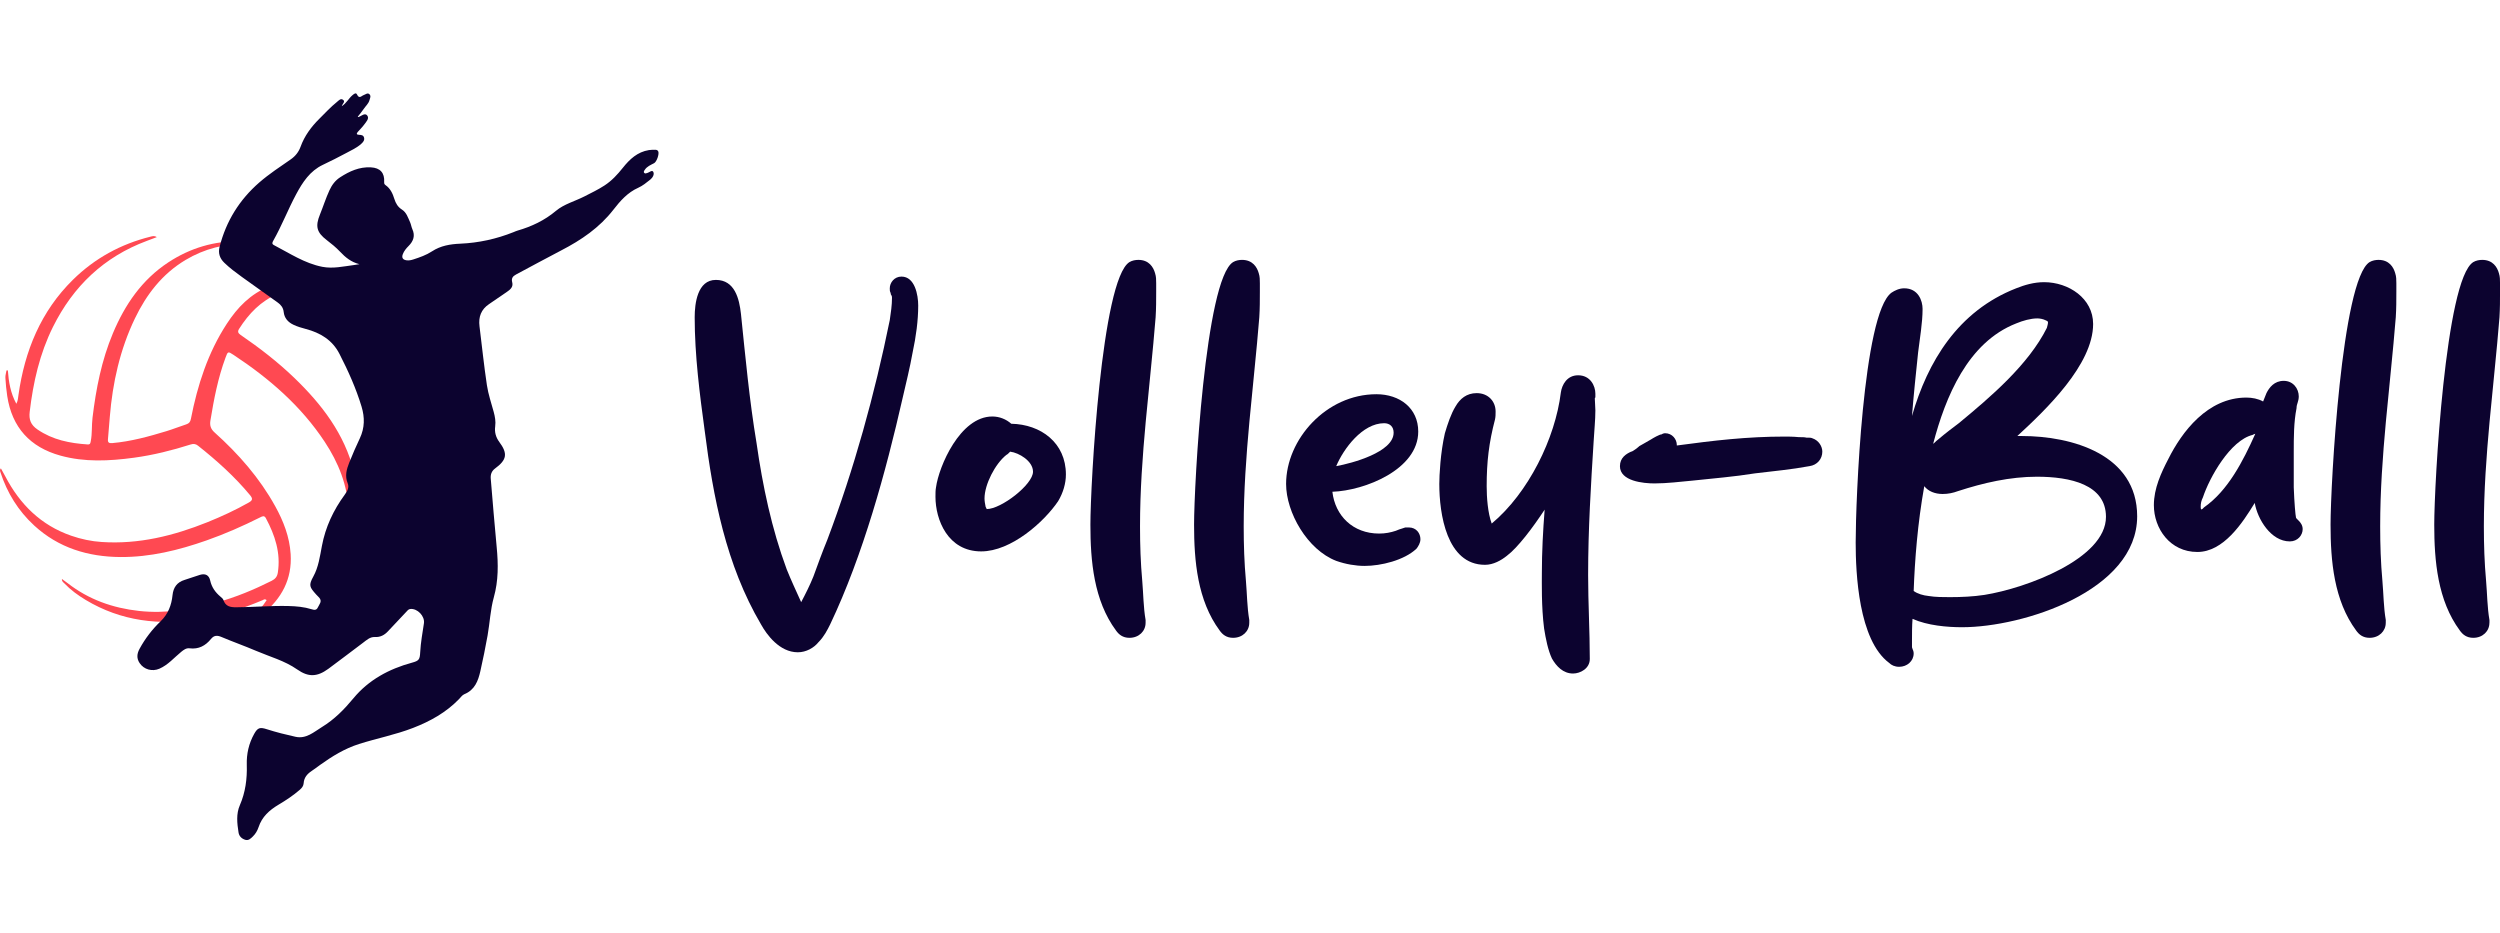 <?xml version="1.0" encoding="utf-8"?>
<!-- Generator: Adobe Illustrator 16.0.0, SVG Export Plug-In . SVG Version: 6.00 Build 0)  -->
<!DOCTYPE svg PUBLIC "-//W3C//DTD SVG 1.1//EN" "http://www.w3.org/Graphics/SVG/1.1/DTD/svg11.dtd">
<svg version="1.1" id="Calque_1" xmlns="http://www.w3.org/2000/svg" xmlns:xlink="http://www.w3.org/1999/xlink" x="0px" y="0px"
	 width="190.449px" height="71.104px" viewBox="0 0 190.449 71.104" enable-background="new 0 0 190.449 71.104"
	 xml:space="preserve">
<g>
	<g>
		<path fill="#FF4952" d="M0.598,28.215c0.063,0.871,0.2,1.721,0.647,2.546c0.128-0.244,0.132-0.462,0.162-0.673
			c0.475-3.359,1.701-6.368,4.156-8.783c1.662-1.633,3.645-2.717,5.91-3.278c0.137-0.033,0.279-0.086,0.472,0.037
			c-0.277,0.105-0.516,0.197-0.756,0.286c-3.268,1.216-5.607,3.449-7.15,6.547c-1.018,2.044-1.511,4.231-1.777,6.483
			c-0.069,0.583,0.08,0.985,0.591,1.336c1.165,0.8,2.47,1.051,3.833,1.142c0.192,0.014,0.204-0.117,0.23-0.254
			c0.115-0.588,0.06-1.188,0.132-1.781c0.266-2.206,0.689-4.372,1.553-6.432c0.915-2.182,2.206-4.078,4.22-5.403
			c1.674-1.102,3.516-1.642,5.521-1.617c0.367,0.004,0.738-0.029,1.168,0.085c-0.249,0.173-0.474,0.111-0.678,0.109
			c-1.683-0.014-3.255,0.376-4.704,1.243c-1.77,1.062-2.97,2.621-3.848,4.446c-1.139,2.37-1.702,4.895-1.915,7.504
			c-0.046,0.567-0.09,1.136-0.141,1.702c-0.021,0.247,0.068,0.316,0.321,0.296c1.422-0.124,2.788-0.5,4.144-0.913
			c0.506-0.154,0.999-0.354,1.503-0.517c0.218-0.07,0.307-0.191,0.351-0.418c0.501-2.569,1.294-5.035,2.736-7.245
			c0.808-1.239,1.807-2.281,3.231-2.841c1.203-0.474,2.409-0.451,3.621-0.074c0.747,0.231,1.463,0.537,2.097,1.023
			c-0.833-0.286-1.652-0.619-2.562-0.648c0.537,0.429,1.068,0.854,1.579,1.304c2.347,2.064,4.087,4.514,4.792,7.608
			c0.361,1.585,0.382,3.177,0.012,4.769c-0.034,0.147-0.067,0.301-0.203,0.449c-0.088-0.28,0.022-0.505,0.039-0.734
			c0.183-2.6-0.351-5.032-1.709-7.271c-1.47-2.422-3.497-4.273-5.876-5.771c-0.375-0.235-0.717-0.262-1.122-0.094
			c-1.306,0.542-2.222,1.506-2.964,2.67c-0.128,0.201-0.083,0.325,0.109,0.457c1.446,0.99,2.831,2.057,4.096,3.275
			c2.095,2.017,3.832,4.278,4.544,7.152c0.719,2.897,0.188,5.603-1.517,8.063c-0.072,0.104-0.125,0.237-0.304,0.286
			c-0.01-0.25,0.152-0.416,0.252-0.595c0.834-1.493,1.249-3.088,1.169-4.802c-0.089-1.923-0.779-3.646-1.824-5.229
			c-1.806-2.737-4.233-4.833-6.946-6.624c-0.43-0.284-0.436-0.271-0.615,0.215c-0.574,1.549-0.882,3.161-1.148,4.784
			c-0.06,0.366,0.017,0.641,0.315,0.908c1.828,1.639,3.432,3.468,4.624,5.627c0.626,1.134,1.09,2.325,1.173,3.641
			c0.12,1.91-0.69,3.388-2.128,4.564c-0.581,0.476-1.212,0.878-1.931,1.139c0.834-0.645,1.66-1.288,2.229-2.196
			c-0.146-0.123-0.236-0.026-0.324,0.011c-1.545,0.647-3.127,1.175-4.785,1.44c-3.054,0.493-5.971,0.157-8.668-1.462
			c-0.593-0.356-1.151-0.761-1.63-1.265c-0.076-0.079-0.198-0.137-0.187-0.336c0.161,0.116,0.298,0.21,0.428,0.313
			c1.603,1.253,3.437,1.899,5.445,2.122c2.027,0.224,3.987-0.114,5.927-0.647c1.449-0.397,2.83-0.973,4.172-1.646
			c0.274-0.139,0.425-0.311,0.474-0.622c0.235-1.506-0.217-2.855-0.911-4.154c-0.123-0.229-0.275-0.138-0.434-0.059
			c-1.329,0.666-2.688,1.265-4.09,1.757c-2.124,0.746-4.296,1.28-6.563,1.264c-2.466-0.019-4.712-0.699-6.563-2.403
			c-1.214-1.118-2.058-2.483-2.569-4.054c-0.028-0.084-0.072-0.177,0.031-0.303c0.12,0.217,0.233,0.416,0.34,0.619
			c1.111,2.127,2.713,3.716,5.014,4.515c0.752,0.261,1.533,0.429,2.33,0.48c2.814,0.188,5.472-0.472,8.057-1.51
			c1.083-0.437,2.141-0.926,3.158-1.503c0.294-0.167,0.292-0.303,0.09-0.548c-1.172-1.417-2.532-2.636-3.968-3.775
			c-0.172-0.137-0.336-0.163-0.551-0.095c-1.416,0.449-2.856,0.811-4.329,1.011c-1.875,0.254-3.754,0.351-5.604-0.161
			c-2.314-0.64-3.687-2.148-4.051-4.537c-0.07-0.458-0.113-0.921-0.14-1.383C0.4,28.601,0.464,28.41,0.494,28.221
			C0.528,28.22,0.563,28.217,0.598,28.215z"/>
		<path fill="#0C032F" d="M26.035,8.092c0.373-0.247,0.526-0.591,0.798-0.824c0.109-0.093,0.279-0.25,0.362-0.074
			c0.173,0.374,0.341,0.104,0.518,0.046c0.143-0.048,0.291-0.201,0.436-0.056c0.131,0.13,0.038,0.303-0.004,0.452
			c-0.073,0.265-0.29,0.44-0.435,0.66c-0.137,0.208-0.304,0.396-0.458,0.596c0.027,0.011,0.051,0.032,0.065,0.026
			c0.214-0.088,0.477-0.33,0.646-0.134c0.201,0.23-0.059,0.488-0.21,0.695c-0.147,0.203-0.33,0.379-0.496,0.569
			c-0.114,0.13-0.102,0.213,0.089,0.222c0.163,0.007,0.333,0.017,0.386,0.208c0.057,0.209-0.075,0.355-0.214,0.481
			c-0.339,0.305-0.755,0.49-1.15,0.703c-0.583,0.313-1.175,0.61-1.774,0.895c-0.982,0.466-1.54,1.324-2.025,2.227
			c-0.628,1.166-1.101,2.41-1.757,3.563c-0.075,0.131-0.11,0.24,0.058,0.327c1.196,0.621,2.331,1.386,3.683,1.652
			c0.809,0.158,1.608-0.032,2.409-0.135c0.118-0.015,0.235-0.036,0.42-0.066c-0.64-0.158-1.075-0.527-1.476-0.951
			c-0.31-0.328-0.659-0.611-1.019-0.887c-0.769-0.586-0.875-1.052-0.516-1.936c0.249-0.613,0.447-1.247,0.725-1.85
			c0.189-0.413,0.443-0.755,0.82-0.998c0.712-0.459,1.462-0.803,2.342-0.754c0.7,0.038,1.052,0.415,1.008,1.122
			c-0.007,0.11,0.022,0.177,0.105,0.232c0.37,0.257,0.544,0.644,0.671,1.052c0.106,0.34,0.266,0.614,0.583,0.815
			c0.338,0.214,0.456,0.608,0.614,0.957c0.076,0.167,0.098,0.36,0.173,0.528c0.23,0.508,0.083,0.916-0.29,1.289
			c-0.177,0.177-0.34,0.374-0.433,0.613c-0.109,0.28,0.002,0.436,0.289,0.474c0.173,0.022,0.342-0.012,0.508-0.066
			c0.494-0.159,0.988-0.332,1.42-0.615c0.662-0.434,1.39-0.553,2.155-0.586c1.402-0.06,2.756-0.359,4.06-0.879
			c0.099-0.039,0.195-0.087,0.296-0.115c1.081-0.314,2.06-0.771,2.948-1.517c0.6-0.503,1.435-0.722,2.154-1.089
			c0.518-0.265,1.045-0.516,1.535-0.836c0.552-0.36,0.988-0.834,1.392-1.342c0.523-0.658,1.115-1.212,1.988-1.352
			c0.156-0.024,0.316-0.023,0.475-0.024c0.095-0.001,0.189,0.024,0.235,0.121c0.093,0.193-0.115,0.794-0.313,0.899
			c-0.256,0.137-0.535,0.243-0.706,0.5c-0.048,0.073-0.127,0.158-0.039,0.248c0.064,0.065,0.147,0.02,0.225,0
			c0.156-0.039,0.361-0.256,0.454-0.085c0.104,0.193-0.049,0.447-0.225,0.588c-0.289,0.231-0.586,0.475-0.919,0.623
			c-0.811,0.361-1.371,1-1.888,1.667c-1.067,1.375-2.453,2.316-3.975,3.103c-1.154,0.596-2.29,1.226-3.439,1.833
			c-0.256,0.135-0.38,0.295-0.298,0.603c0.09,0.34-0.134,0.541-0.387,0.713c-0.46,0.313-0.915,0.633-1.377,0.943
			c-0.608,0.407-0.817,0.98-0.729,1.686c0.185,1.499,0.341,3.001,0.565,4.495c0.104,0.69,0.336,1.362,0.519,2.04
			c0.096,0.36,0.164,0.717,0.112,1.097c-0.059,0.434,0.044,0.822,0.317,1.192c0.657,0.889,0.568,1.355-0.331,2.017
			c-0.263,0.195-0.351,0.461-0.325,0.769c0.147,1.742,0.286,3.484,0.453,5.224c0.124,1.289,0.136,2.548-0.22,3.822
			c-0.262,0.938-0.302,1.936-0.473,2.9c-0.162,0.912-0.349,1.82-0.553,2.727c-0.167,0.74-0.425,1.426-1.218,1.749
			c-0.16,0.066-0.277,0.241-0.407,0.375c-0.988,1.021-2.193,1.689-3.507,2.197c-1.339,0.519-2.75,0.79-4.115,1.224
			c-1.092,0.349-2.042,0.935-2.96,1.591c-0.215,0.154-0.425,0.317-0.646,0.464c-0.337,0.225-0.578,0.501-0.606,0.928
			c-0.013,0.21-0.133,0.361-0.291,0.5c-0.503,0.438-1.058,0.803-1.626,1.141c-0.695,0.413-1.257,0.918-1.518,1.708
			c-0.089,0.266-0.229,0.509-0.432,0.707c-0.162,0.158-0.332,0.337-0.586,0.257c-0.269-0.085-0.465-0.273-0.509-0.56
			c-0.109-0.698-0.19-1.409,0.101-2.076c0.428-0.985,0.559-2.014,0.528-3.068c-0.024-0.845,0.153-1.63,0.564-2.366
			c0.27-0.483,0.444-0.519,0.96-0.354c0.716,0.23,1.45,0.413,2.185,0.576c0.821,0.183,1.404-0.367,2.026-0.748
			c0.937-0.572,1.692-1.341,2.393-2.188c1.162-1.402,2.706-2.229,4.447-2.706c0.539-0.146,0.607-0.235,0.636-0.799
			c0.038-0.742,0.176-1.473,0.284-2.206c0.08-0.542-0.496-1.146-1.04-1.088c-0.146,0.017-0.225,0.131-0.315,0.228
			c-0.464,0.49-0.926,0.983-1.39,1.477c-0.266,0.282-0.578,0.453-0.983,0.43c-0.378-0.021-0.639,0.235-0.912,0.438
			c-0.883,0.655-1.749,1.334-2.637,1.982c-0.856,0.625-1.517,0.652-2.376,0.052c-0.963-0.673-2.086-0.969-3.143-1.422
			c-0.864-0.37-1.753-0.683-2.619-1.049c-0.327-0.139-0.572-0.141-0.806,0.147c-0.419,0.515-0.94,0.801-1.632,0.713
			c-0.25-0.033-0.446,0.113-0.639,0.271c-0.541,0.442-0.997,0.993-1.66,1.282c-0.547,0.238-1.178,0.067-1.507-0.429
			c-0.24-0.36-0.209-0.709-0.005-1.084c0.428-0.787,0.964-1.485,1.61-2.104c0.563-0.54,0.825-1.222,0.902-1.982
			c0.059-0.584,0.338-0.989,0.92-1.165c0.393-0.119,0.777-0.268,1.171-0.386c0.41-0.122,0.689,0.021,0.78,0.436
			c0.112,0.508,0.387,0.892,0.772,1.218c0.09,0.075,0.199,0.16,0.234,0.265c0.163,0.485,0.521,0.555,0.975,0.552
			c1.326-0.008,2.648-0.129,3.975-0.096c0.6,0.015,1.191,0.066,1.766,0.244c0.193,0.06,0.373,0.093,0.474-0.131
			c0.107-0.238,0.364-0.465,0.104-0.755c-0.071-0.078-0.151-0.149-0.222-0.229c-0.508-0.572-0.599-0.695-0.22-1.381
			c0.392-0.71,0.501-1.535,0.652-2.328c0.271-1.436,0.873-2.719,1.73-3.889c0.199-0.271,0.367-0.557,0.234-0.879
			c-0.23-0.559-0.083-1.072,0.118-1.579c0.25-0.628,0.523-1.248,0.811-1.859c0.37-0.787,0.375-1.585,0.128-2.401
			c-0.422-1.4-1.022-2.727-1.686-4.024c-0.54-1.056-1.463-1.606-2.572-1.897c-0.321-0.084-0.638-0.178-0.939-0.322
			c-0.414-0.196-0.688-0.513-0.736-0.968c-0.035-0.328-0.207-0.542-0.446-0.715c-0.913-0.66-1.836-1.305-2.749-1.964
			c-0.461-0.333-0.918-0.674-1.329-1.072c-0.354-0.343-0.482-0.737-0.356-1.228c0.499-1.946,1.503-3.567,3.023-4.89
			c0.755-0.655,1.585-1.195,2.4-1.762c0.354-0.246,0.602-0.569,0.743-0.959c0.302-0.831,0.811-1.515,1.428-2.129
			c0.441-0.439,0.865-0.898,1.351-1.29c0.131-0.105,0.272-0.283,0.447-0.162C26.337,7.738,26.093,7.885,26.035,8.092z"/>
	</g>
	<g>
		<path fill="#0C032F" d="M61.965,43.917c0.34-0.936,0.68-1.869,1.062-2.803c2.038-5.394,3.609-11.083,4.756-16.73
			c0.084-0.552,0.169-1.147,0.169-1.699c0-0.085,0-0.127-0.085-0.255c0-0.085-0.042-0.169-0.042-0.169
			c-0.042-0.085-0.042-0.17-0.042-0.298c0-0.425,0.34-0.893,0.892-0.893c1.02,0,1.274,1.402,1.274,2.208
			c0,1.146-0.169,2.378-0.425,3.567c-0.212,1.188-0.509,2.378-0.764,3.482c-1.273,5.604-3.015,11.975-5.52,17.24
			c-0.212,0.426-0.468,0.935-0.892,1.358c-0.34,0.425-0.934,0.765-1.571,0.765c-1.401,0-2.378-1.357-2.802-2.123
			c-2.676-4.544-3.652-9.725-4.289-14.735c-0.383-2.803-0.765-5.775-0.765-8.663c0-1.063,0.212-2.846,1.614-2.846
			c1.444,0,1.784,1.443,1.911,2.591c0.339,3.27,0.637,6.54,1.189,9.852c0.467,3.27,1.146,6.497,2.293,9.599
			c0.34,0.849,0.722,1.655,1.104,2.506C61.371,45.234,61.71,44.555,61.965,43.917z"/>
		<path fill="#0C032F" d="M81.2,36.146c0,0.68-0.212,1.4-0.595,2.038c-1.062,1.57-3.567,3.821-5.86,3.821
			c-2.548,0-3.482-2.42-3.482-4.161c0-0.255,0-0.51,0.042-0.722c0.212-1.571,1.826-5.394,4.289-5.394
			c0.552,0,1.062,0.212,1.443,0.553C79.289,32.325,81.2,33.726,81.2,36.146z M78.694,35.934c0-0.807-1.062-1.443-1.741-1.527
			l-0.127,0.127c-0.042,0.042-0.085,0.085-0.17,0.127C75.807,35.339,75,36.91,75,37.972c0,0.213,0.043,0.425,0.085,0.638
			l0.085,0.171C76.273,38.779,78.694,36.91,78.694,35.934z"/>
		<path fill="#0C032F" d="M87.271,47.443c0,0.638-0.509,1.146-1.231,1.146c-0.509,0-0.807-0.254-1.02-0.552
			c-1.697-2.293-1.953-5.31-1.953-8.069c0-3.058,0.85-18.684,2.973-20.001c0.212-0.127,0.467-0.169,0.68-0.169
			c0.807,0,1.146,0.552,1.274,1.019c0.084,0.256,0.084,0.51,0.084,0.766v0.637c0,0.637,0,1.274-0.043,1.954
			c-0.424,5.308-1.188,10.574-1.188,15.924c0,1.401,0.043,2.76,0.17,4.162c0.085,0.977,0.085,1.996,0.255,2.973L87.271,47.443
			L87.271,47.443z"/>
		<path fill="#0C032F" d="M95.169,47.443c0,0.638-0.51,1.146-1.232,1.146c-0.511,0-0.807-0.254-1.02-0.552
			c-1.699-2.293-1.953-5.31-1.953-8.069c0-3.058,0.849-18.684,2.973-20.001c0.212-0.127,0.466-0.169,0.679-0.169
			c0.807,0,1.147,0.552,1.276,1.019c0.084,0.256,0.084,0.51,0.084,0.766v0.637c0,0.637,0,1.274-0.043,1.954
			c-0.425,5.308-1.188,10.574-1.188,15.924c0,1.401,0.043,2.76,0.17,4.162C95,45.236,95,46.255,95.17,47.232L95.169,47.443
			L95.169,47.443z"/>
		<path fill="#0C032F" d="M105.063,40.647c0.467,0,0.893-0.085,1.273-0.213c0.171-0.085,0.34-0.127,0.469-0.17
			c0.084-0.042,0.168-0.042,0.254-0.084h0.256c0.595,0,0.892,0.467,0.892,0.893c0,0.297-0.169,0.552-0.297,0.722
			c-0.937,0.892-2.72,1.316-3.95,1.316c-0.68,0-1.443-0.128-2.165-0.383c-2.209-0.849-3.821-3.694-3.821-5.859
			c0-3.397,3.057-6.837,6.879-6.837c1.783,0,3.187,1.062,3.187,2.845c0,2.887-4.078,4.501-6.54,4.585
			C101.708,39.289,103.066,40.647,105.063,40.647z M106.166,32.961c0-0.467-0.297-0.721-0.723-0.721c-1.655,0-3.1,1.952-3.65,3.27
			C102.98,35.297,106.166,34.448,106.166,32.961z"/>
		<path fill="#0C032F" d="M118.904,29.904c0.084-0.595,0.468-1.315,1.316-1.315c0.934,0,1.315,0.807,1.315,1.401v0.297
			c-0.042,0-0.042,0.043-0.042,0.085c0,0.255,0.042,0.595,0.042,0.892c0,0.765-0.085,1.487-0.127,2.293
			c-0.214,3.397-0.425,6.794-0.425,10.235c0,2.165,0.127,4.289,0.127,6.412c0,0.722-0.723,1.104-1.274,1.104
			c-0.764,0-1.272-0.552-1.612-1.146c-0.298-0.638-0.468-1.486-0.596-2.293c-0.212-1.656-0.169-3.524-0.169-4.203
			c0-1.615,0.085-3.229,0.212-4.842c-0.893,1.358-2.038,2.888-2.887,3.523c-0.426,0.34-1.02,0.68-1.657,0.68
			c-2.93,0-3.481-3.907-3.481-6.157c0-0.639,0.084-2.378,0.424-3.864c0.214-0.722,0.469-1.486,0.808-2.038
			c0.341-0.595,0.851-1.02,1.614-1.02c0.892,0,1.443,0.637,1.443,1.4c0,0.212,0,0.382-0.043,0.595
			c-0.467,1.783-0.637,3.228-0.637,5.096c0,0.85,0.085,2.039,0.383,2.846C116.441,37.547,118.479,33.386,118.904,29.904z"/>
		<path fill="#0C032F" d="M124.891,33.98c0.17-0.085,0.508-0.297,0.892-0.51c0.128-0.085,0.637-0.382,0.808-0.382
			c0.041-0.042,0.169-0.085,0.254-0.085c0.553,0,0.893,0.467,0.893,0.892v0.043c2.846-0.383,5.352-0.68,8.238-0.68
			c0.17,0,0.637,0,1.063,0.043c0.254,0,0.425,0,0.595,0.042h0.212c0.127,0,0.213,0.042,0.213,0.042
			c0.51,0.17,0.764,0.637,0.764,1.021c0,0.552-0.381,1.019-0.977,1.104c-1.359,0.254-2.761,0.382-4.162,0.552
			c-1.57,0.255-3.185,0.382-4.756,0.552c-0.935,0.086-1.953,0.213-2.888,0.213c-0.849,0-2.634-0.17-2.634-1.315
			c0-0.638,0.469-0.935,0.851-1.104C124.381,34.406,124.805,34.065,124.891,33.98z"/>
		<path fill="#0C032F" d="M141.365,41.326c0-3.186,0.552-17.41,2.718-19.023c0.254-0.17,0.595-0.34,0.978-0.34
			c1.062,0,1.4,0.934,1.4,1.571c0,1.062-0.213,2.251-0.34,3.313c-0.17,1.614-0.339,3.228-0.467,4.841
			c1.188-4.119,3.482-7.982,7.939-9.725c0.637-0.254,1.359-0.467,2.124-0.467c1.868,0,3.736,1.23,3.736,3.185
			c0,3.101-3.608,6.54-5.774,8.535h0.34c3.82,0,8.789,1.401,8.789,6.115c0,5.69-8.705,8.451-13.334,8.451
			c-1.146,0-2.633-0.128-3.779-0.638c-0.041,0.553-0.041,1.146-0.041,1.656v0.509c0,0.043,0.041,0.085,0.041,0.128
			c0.043,0.085,0.087,0.213,0.087,0.34c0,0.595-0.511,1.02-1.104,1.02c-0.341,0-0.595-0.127-0.765-0.297
			C141.578,48.758,141.365,43.664,141.365,41.326z M146.928,45.404c0.512,0.086,1.104,0.086,1.614,0.086
			c0.892,0,1.783-0.042,2.633-0.171c3.187-0.51,9.257-2.76,9.257-5.945c0-2.463-2.718-3.058-5.265-3.058
			c-2.039,0-4.078,0.467-6.03,1.104c-0.34,0.127-0.722,0.212-1.146,0.212c-0.595,0-1.104-0.212-1.401-0.595
			c-0.51,2.846-0.723,5.648-0.807,7.984C146.079,45.234,146.503,45.362,146.928,45.404z M147.607,33.514
			c0.595-0.51,1.272-1.02,1.613-1.273c2.42-1.996,5.309-4.459,6.709-7.263c0.043-0.17,0.086-0.297,0.086-0.425
			c0-0.042,0-0.084-0.214-0.169c-0.17-0.085-0.424-0.128-0.595-0.128c-0.51,0-1.104,0.17-1.613,0.382
			c-3.693,1.444-5.393,5.605-6.326,9.172C147.396,33.726,147.479,33.598,147.607,33.514z"/>
		<path fill="#0C032F" d="M167.393,42.049c-2.08,0-3.312-1.784-3.312-3.567c0-1.272,0.552-2.463,1.104-3.523
			c1.02-2.039,2.973-4.672,5.944-4.672c0.425,0,0.894,0.085,1.274,0.298c0.085-0.212,0.17-0.425,0.255-0.637
			c0.213-0.426,0.595-0.935,1.315-0.935s1.146,0.594,1.146,1.189c0,0.17-0.041,0.34-0.084,0.467
			c-0.042,0.127-0.085,0.254-0.085,0.424c-0.213,1.063-0.213,2.251-0.213,3.313v2.718c0.043,1.188,0.128,2.122,0.17,2.293
			c0,0.042,0.043,0.085,0.086,0.127l0.126,0.127c0.128,0.128,0.298,0.34,0.298,0.638c0,0.467-0.382,0.935-0.978,0.935
			c-1.442,0-2.463-1.698-2.674-2.931C170.833,39.841,169.389,42.049,167.393,42.049z M167.775,38.779l0.127-0.128
			c1.826-1.272,2.973-3.523,3.906-5.604c-0.041,0-0.127,0.042-0.211,0.085c-1.699,0.424-3.271,3.227-3.779,4.755
			c-0.129,0.255-0.17,0.468-0.17,0.723c0,0.042,0,0.127,0.041,0.212C167.732,38.779,167.732,38.779,167.775,38.779z"/>
		<path fill="#0C032F" d="M181.746,47.443c0,0.638-0.512,1.146-1.232,1.146c-0.51,0-0.808-0.254-1.02-0.552
			c-1.698-2.293-1.953-5.31-1.953-8.069c0-3.058,0.85-18.684,2.973-20.001c0.213-0.127,0.467-0.169,0.68-0.169
			c0.808,0,1.146,0.552,1.273,1.019c0.086,0.256,0.086,0.51,0.086,0.766v0.637c0,0.637,0,1.274-0.044,1.954
			c-0.424,5.308-1.188,10.574-1.188,15.924c0,1.401,0.043,2.76,0.17,4.162c0.087,0.977,0.087,1.996,0.257,2.973L181.746,47.443
			L181.746,47.443z"/>
		<path fill="#0C032F" d="M189.643,47.443c0,0.638-0.509,1.146-1.23,1.146c-0.51,0-0.807-0.254-1.02-0.552
			c-1.697-2.293-1.953-5.31-1.953-8.069c0-3.058,0.85-18.684,2.973-20.001c0.213-0.127,0.467-0.169,0.68-0.169
			c0.809,0,1.146,0.552,1.274,1.019c0.084,0.256,0.084,0.51,0.084,0.766v0.637c0,0.637,0,1.274-0.042,1.954
			c-0.424,5.308-1.189,10.574-1.189,15.924c0,1.401,0.043,2.76,0.17,4.162c0.086,0.977,0.086,1.996,0.256,2.973v0.211H189.643z"/>
	</g>
</g>
</svg>

